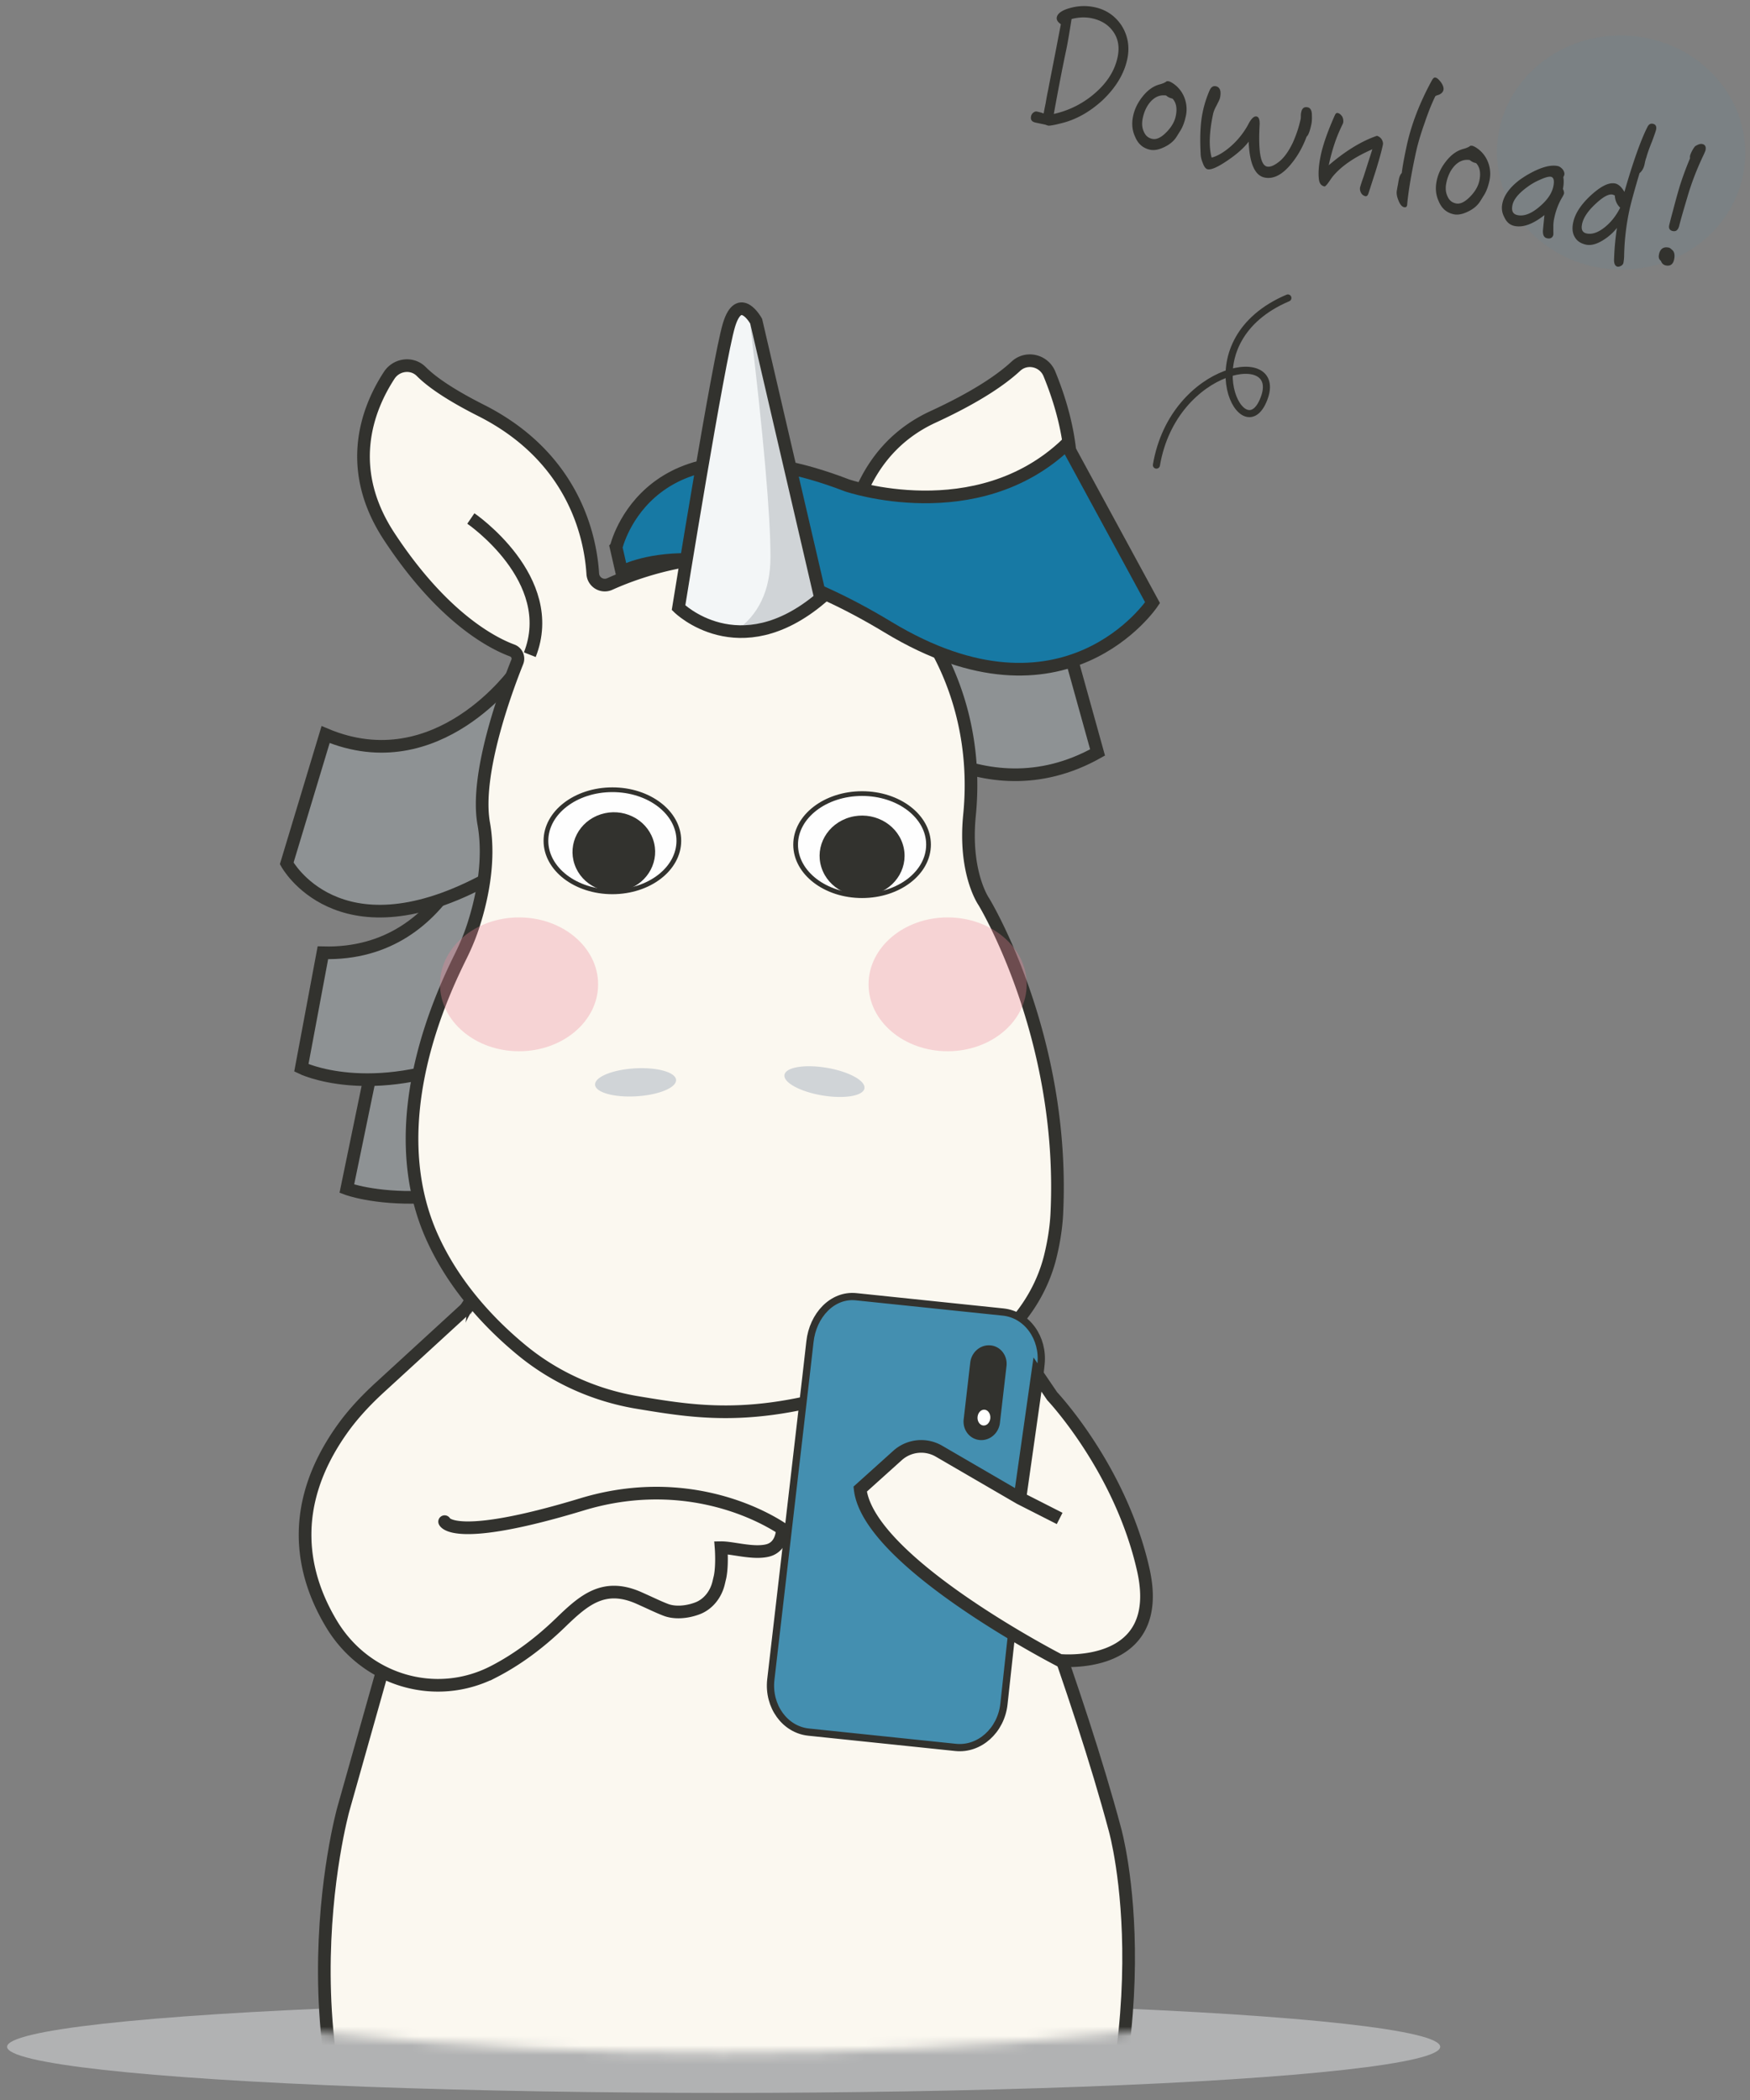 <svg width="185" height="222" viewBox="0 0 185 222" xmlns="http://www.w3.org/2000/svg" xmlns:xlink="http://www.w3.org/1999/xlink">
    <rect x="0" y="0" width="185" height="222" fill="#808080" stroke="none"/>
    <defs>
        <ellipse id="ed4h7ixtpc" cx="199.361" cy="96.154" rx="199.361" ry="96.154"/>
        <path id="ocijzuszga" d="M0 0h240v240H0z"/>
    </defs>
    <g transform="translate(-39 -12)" fill="none" fill-rule="evenodd">
        <mask id="cq2xmbw8ab" fill="#fff">
            <use xlink:href="#ocijzuszga"/>
        </mask>
        <ellipse fill="#448FB0" fill-rule="nonzero" opacity=".282" mask="url(#cq2xmbw8ab)" transform="rotate(92 210.375 28.125)" cx="210.375" cy="28.125" rx="12.375" ry="13.125"/>
        <ellipse fill="#E3E6E8" opacity=".7" mask="url(#cq2xmbw8ab)" cx="115.5" cy="228.375" rx="75.75" ry="4.875"/>
        <g mask="url(#cq2xmbw8ab)">
            <g transform="translate(-84 36.75)">
                <mask id="bhc9vm2cgd" fill="#fff">
                    <use xlink:href="#ed4h7ixtpc"/>
                </mask>
                <use fill-opacity="0" fill="#D8D8D8" xlink:href="#ed4h7ixtpc"/>
                <g mask="url(#bhc9vm2cgd)">
                    <path fill="#FBF8F0" d="m187.093 204.93 42.34-77.112-21.99-19.602-30.65-.553-9.73 15.728 2.304 30.669z"/>
                    <path d="m187.858 204.296-.232 37.587h-7.903s-7.008-18.283-11.742-24.295c-16.928-21.49-8.69-51.063-8.69-51.063l5.688-20.15c.838-5.03-.313-9.99 1.204-14.86 2.245-7.213 3.852-14.586 6.39-18.446" fill="#FBF8F0"/>
                    <path d="m187.858 204.296-.232 37.587h-7.903s-7.008-18.283-11.742-24.295c-16.928-21.49-8.69-51.063-8.69-51.063l5.688-20.15c.838-5.03-.313-9.99 1.204-14.86 2.245-7.213 3.852-14.586 6.39-18.446" stroke="#32322E" stroke-width="1.338"/>
                    <path d="M226.239 126.134c3.49 9.265 10.79 28.114 14.639 42.568 0 0 6.026 21.305-6.623 49.049l-6.932 23.438h-8.415l-6.083-35.963c-15.359 3.551-25.903-.681-25.903-.681" fill="#FBF8F0"/>
                    <path d="M226.239 126.134c3.49 9.265 10.79 28.114 14.639 42.568 0 0 6.026 21.305-6.623 49.049l-6.932 23.438h-8.415l-6.083-35.963c-15.359 3.551-25.903-.681-25.903-.681" stroke="#32322E" stroke-width="1.338"/>
                    <path d="M215.91 51.04s10.673 10.734 23.118 3.755l-4.163-14.977-18.414-.372-.54 11.594z" fill="#8E9294"/>
                    <path d="M215.91 51.04s10.673 10.734 23.118 3.755l-4.163-14.977-18.414-.372-.54 11.594z" stroke="#32322E" stroke-width="1.338"/>
                    <path d="M182.764 76.367s-10.926 7.907-19.558 7.401l-3.541 17.142s11.527 4.358 28.816-5.91l-5.717-18.633z" fill="#8E9294"/>
                    <path d="M182.764 76.367s-10.926 7.907-19.558 7.401l-3.541 17.142s11.527 4.358 28.816-5.91l-5.717-18.633z" stroke="#32322E" stroke-width="1.338"/>
                    <path d="M174.121 60.67s-2.963 15.68-16.987 15.302l-2.277 12.164s7.233 3.554 18.538-1.319c13.349-5.755.726-26.147.726-26.147" fill="#8E9294"/>
                    <path d="M174.121 60.67s-2.963 15.68-16.987 15.302l-2.277 12.164s7.233 3.554 18.538-1.319c13.349-5.755.726-26.147.726-26.147" stroke="#32322E" stroke-width="1.338"/>
                    <path d="M177.53 46.192s-8.234 11.719-20.109 6.71l-4.11 13.62s5.361 9.9 20.566 1.977c15.203-7.923 3.654-22.307 3.654-22.307" fill="#8E9294"/>
                    <path d="M177.53 46.192s-8.234 11.719-20.109 6.71l-4.11 13.62s5.361 9.9 20.566 1.977c15.203-7.923 3.654-22.307 3.654-22.307z" stroke="#32322E" stroke-width="1.338"/>
                    <path d="M217.108 120.85c-13.24 4.916-19.818 3.806-26.674 2.673-4.498-.742-8.742-2.63-12.257-5.521-3.244-2.668-7.087-6.652-9.468-11.904-5.614-12.389 1.335-26.38 3.069-29.912.46-.939.862-1.893 1.192-2.885.834-2.502 1.91-6.833 1.168-10.975-.943-5.256 2.384-14.202 3.544-17.096a.921.921 0 0 0-.538-1.215c-2.068-.764-7.338-3.438-12.996-12.041-4.76-7.239-2.287-13.549-.002-17.05.758-1.162 2.406-1.384 3.386-.4 1.024 1.03 2.91 2.39 6.317 4.11 9.882 4.987 11.576 13.446 11.816 17.27a1.272 1.272 0 0 0 1.787 1.088c3.803-1.714 13.186-4.967 23.257-1.082.906.35 1.675-.156 1.71-1.121.133-3.68 1.348-11.84 9.215-15.467 4.662-2.15 7.285-3.988 8.76-5.358 1.126-1.046 2.954-.617 3.539.801 2.8 6.796 6.483 21.664-12.386 25.984a.928.928 0 0 0-.56 1.42c1.729 2.576 5.475 9.424 4.504 19.256-.608 6.153 1.52 9.156 1.52 9.156s8.63 14.153 7.71 32.973c-.069 1.42-.31 2.979-.684 4.502-.746 3.044-2.375 5.802-4.604 8.014a.934.934 0 0 0-.1 1.21l1.337 1.858" fill="#FBF8F0"/>
                    <path d="M217.108 120.85c-13.24 4.916-19.818 3.806-26.674 2.673-4.498-.742-8.742-2.63-12.257-5.521-3.244-2.668-7.087-6.652-9.468-11.904-5.614-12.389 1.335-26.38 3.069-29.912.46-.939.862-1.893 1.192-2.885.834-2.502 1.91-6.833 1.168-10.975-.943-5.256 2.384-14.202 3.544-17.096a.921.921 0 0 0-.538-1.215c-2.068-.764-7.338-3.438-12.996-12.041-4.76-7.239-2.287-13.549-.002-17.05.758-1.162 2.406-1.384 3.386-.4 1.024 1.03 2.91 2.39 6.317 4.11 9.882 4.987 11.576 13.446 11.816 17.27a1.272 1.272 0 0 0 1.787 1.088c3.803-1.714 13.186-4.967 23.257-1.082.906.35 1.675-.156 1.71-1.121.133-3.68 1.348-11.84 9.215-15.467 4.662-2.15 7.285-3.988 8.76-5.358 1.126-1.046 2.954-.617 3.539.801 2.8 6.796 6.483 21.664-12.386 25.984a.928.928 0 0 0-.56 1.42c1.729 2.576 5.475 9.424 4.504 19.256-.608 6.153 1.52 9.156 1.52 9.156s8.63 14.153 7.71 32.973c-.069 1.42-.31 2.979-.684 4.502-.746 3.044-2.375 5.802-4.604 8.014a.934.934 0 0 0-.1 1.21l1.337 1.858" stroke="#32322E" stroke-width="1.338"/>
                    <path d="M194.472 89.412c.049.816-1.828 1.592-4.195 1.733-2.364.142-4.323-.405-4.371-1.221-.05-.816 1.828-1.592 4.194-1.733 2.366-.14 4.323.406 4.372 1.221M214.386 90.308c-.138.805-2.144 1.138-4.48.742-2.337-.395-4.118-1.37-3.98-2.175.137-.805 2.142-1.138 4.479-.742 2.336.395 4.118 1.37 3.98 2.175" fill="#D0D4D7"/>
                    <path d="M188.133 33.12s3.343-14.67 24.411-6.556c0 0 13.685 4.697 23.193-4.358l9.103 16.755s-9.233 13.923-27.948 2.598c-18.714-11.325-28.165-5.84-28.165-5.84l-.594-2.599z" fill="#1779A4"/>
                    <path d="M188.133 33.12s3.343-14.67 24.411-6.556c0 0 13.685 4.697 23.193-4.358l9.103 16.755s-9.233 13.923-27.948 2.598c-18.714-11.325-28.165-5.84-28.165-5.84l-.594-2.599z" stroke="#32322E" stroke-width="1.338"/>
                    <path d="M194.731 39.489s6.354 6.308 15.016-.984l-6.81-29.303s-1.777-3.224-2.877.419c-1.1 3.643-5.329 29.868-5.329 29.868" fill="#F3F6F7"/>
                    <path d="m202.24 8.986 7.402 29.47c-1.54 1.292-2.853 2.153-3.937 2.585-1.085.431-2.761.758-5.03.981 2.517-1.717 3.775-4.357 3.775-7.92 0-4.396-.737-12.767-2.21-25.116z" fill="#D0D4D7"/>
                    <path d="M194.731 39.489s6.354 6.308 15.016-.984l-6.81-29.303s-1.777-3.224-2.877.419c-1.1 3.643-5.329 29.868-5.329 29.868z" stroke="#32322E" stroke-width="1.338"/>
                    <path d="M172.776 30.062s9.382 6.405 6.232 14.4" fill="#FBF8F0"/>
                    <path d="M172.776 30.062s9.382 6.405 6.232 14.4" stroke="#32322E" stroke-width="1.338"/>
                    <path d="M194.763 64.127c.003 2.98-3.14 5.398-7.02 5.402-3.88.003-7.027-2.41-7.03-5.39-.002-2.98 3.14-5.4 7.02-5.403 3.88-.003 7.028 2.41 7.03 5.39" fill="#FEFEFE"/>
                    <path d="M194.763 64.127c.003 2.98-3.14 5.398-7.02 5.402-3.88.003-7.027-2.41-7.03-5.39-.002-2.98 3.14-5.4 7.02-5.403 3.88-.003 7.028 2.41 7.03 5.39z" stroke="#32322E" stroke-width=".5"/>
                    <path d="M192.034 63.98c.762 2.197-.478 4.574-2.767 5.31-2.289.734-4.762-.452-5.522-2.648-.76-2.197.478-4.573 2.768-5.309 2.289-.734 4.761.45 5.521 2.647" fill="#32322E"/>
                    <path d="M221.159 64.534c.002 2.98-3.141 5.399-7.02 5.402-3.88.003-7.027-2.41-7.03-5.39-.003-2.98 3.141-5.4 7.02-5.402 3.88-.004 7.027 2.41 7.03 5.39" fill="#FEFEFE"/>
                    <path d="M221.159 64.534c.002 2.98-3.141 5.399-7.02 5.402-3.88.003-7.027-2.41-7.03-5.39-.003-2.98 3.141-5.4 7.02-5.402 3.88-.004 7.027 2.41 7.03 5.39z" stroke="#32322E" stroke-width=".5"/>
                    <path d="M218.435 64.494c.716 2.248-.63 4.62-3.004 5.297-2.375.68-4.88-.595-5.596-2.843-.716-2.248.63-4.62 3.004-5.298 2.375-.678 4.88.596 5.596 2.844" fill="#32322E"/>
                    <path d="m208.178 121.001.445-3.908c.304-2.793 2.37-5.023 4.885-4.76l15.539 1.618c2.516.262 4.306 2.74 4.002 5.533l-3.918 35.908c-.306 2.794-2.592 4.847-5.106 4.585l-15.54-1.618c-2.514-.262-4.306-2.74-4-5.533L208.177 121" fill="#448FB0"/>
                    <path d="m208.178 121.001.445-3.908c.304-2.793 2.37-5.023 4.885-4.76l15.539 1.618c2.516.262 4.306 2.74 4.002 5.533l-3.918 35.908c-.306 2.794-2.592 4.847-5.106 4.585l-15.54-1.618c-2.514-.262-4.306-2.74-4-5.533L208.177 121" stroke="#32322E" stroke-width=".765"/>
                    <path d="m225.57 119.29-.695 6.001c-.129 1.105.623 2.085 1.68 2.189l.009.001c1.056.103 2.015-.708 2.142-1.814l.695-6.001c.129-1.106-.623-2.085-1.679-2.19h-.01a1.913 1.913 0 0 0-.18-.008c-.983 0-1.842.78-1.962 1.822z" fill="#32322E"/>
                    <path d="M226.342 125.033c-.045.459.22.868.592.911.371.044.71-.294.755-.754.045-.462-.22-.87-.591-.914-.022-.003-.043-.003-.063-.003-.347 0-.65.324-.693.76z" fill="#FFF"/>
                    <path d="m235.02 135.771-4.2-2.135-8.554-4.974a3.741 3.741 0 0 0-4.383.452l-3.95 3.556c.874 7.728 21.088 18.106 21.088 18.106s11.255 1.164 8.842-9.573c-2.414-10.735-9.63-18.354-9.63-18.354l-1.557-2.29-1.856 13.077" fill="#FBF8F0"/>
                    <path d="m235.02 135.771-4.2-2.135-8.554-4.974a3.741 3.741 0 0 0-4.383.452l-3.95 3.556c.874 7.728 21.088 18.106 21.088 18.106s11.255 1.164 8.842-9.573c-2.414-10.735-9.63-18.354-9.63-18.354l-1.557-2.29-1.856 13.077" stroke="#32322E" stroke-width="1.338"/>
                    <path d="M170.003 136.11s.849 2.32 14.525-1.827c9.837-2.984 17.727.324 21.177 2.586 0 0 .047 1.908-1.578 2.294-1.542.365-3.695-.313-4.898-.299 0 0 .146 1.805-.105 3.066l-.155.658c-.294 1.234-1.119 2.261-2.233 2.685-1.132.43-2.414.523-3.36.158-.843-.326-1.325-.58-2.8-1.239-3.737-1.67-5.859.215-8.321 2.597-2.148 2.078-4.518 3.878-7.125 5.212a2.17 2.17 0 0 0-.073.037c-6.046 3.043-13.407.882-17.006-5.1-3.073-5.106-4.744-12.31 1.082-20.548 1.158-1.638 2.539-3.107 4.018-4.464l9.248-8.483" fill="#FBF8F0"/>
                    <path d="M170.003 136.11s.849 2.32 14.525-1.827c9.837-2.984 17.727.324 21.177 2.586 0 0 .047 1.908-1.578 2.294-1.542.365-3.695-.313-4.898-.299 0 0 .146 1.805-.105 3.066l-.155.658c-.294 1.234-1.119 2.261-2.233 2.685-1.132.43-2.414.523-3.36.158-.843-.326-1.325-.58-2.8-1.239-3.737-1.67-5.859.215-8.321 2.597-2.148 2.078-4.518 3.878-7.125 5.212a2.17 2.17 0 0 0-.073.037c-6.046 3.043-13.407.882-17.006-5.1-3.073-5.106-4.744-12.31 1.082-20.548 1.158-1.638 2.539-3.107 4.018-4.464l9.248-8.483" stroke="#32322E" stroke-width="1.338" stroke-linecap="round"/>
                    <path d="M231.535 79.308c0 3.907-3.742 7.074-8.358 7.074-4.615 0-8.357-3.167-8.357-7.074 0-3.906 3.742-7.074 8.357-7.074 4.616 0 8.358 3.168 8.358 7.074M186.23 79.308c0 3.907-3.742 7.074-8.359 7.074-4.615 0-8.357-3.167-8.357-7.074 0-3.906 3.742-7.074 8.357-7.074 4.617 0 8.358 3.168 8.358 7.074" fill="#ED8698" opacity=".317"/>
                </g>
            </g>
        </g>
        <path d="M150.252 32.322c.144 0 .576-.162 1.296-.522 1.44-.684 2.7-1.782 3.78-3.294 1.098-1.602 1.656-3.204 1.656-4.806 0-1.314-.45-2.43-1.314-3.33-.882-.864-1.944-1.314-3.204-1.314-.972 0-1.872.252-2.7.72-.666.378-.99.756-.99 1.152 0 .252.18.468.576.63v.053c.003.259.021 1.213.054 2.863.036 2.07.054 3.42.072 4.068v.199c.001.3.007.737.036 1.313 0 .684.018 1.044.018 1.116-.144-.036-.396-.054-.738-.054-.144 0-.252.072-.342.18a.634.634 0 0 0-.162.414c0 .396.198.576.612.576h1.044c.144.018.234.036.306.036zm.342-1.332c-.09-2.844-.126-5.148-.126-6.876 0-.828-.054-1.926-.126-3.33.684-.342 1.386-.522 2.07-.522 1.026 0 1.872.306 2.52.918.666.612 1.008 1.458 1.008 2.538 0 1.512-.558 2.952-1.638 4.338a9.855 9.855 0 0 1-3.708 2.934zm10.746 1.584c.468 0 .936-.216 1.44-.612.504-.396.828-.828 1.008-1.314.108-.288.18-.504.234-.648.18-.45.27-1.026.27-1.728a3.37 3.37 0 0 0-.576-1.872 3.176 3.176 0 0 0-1.512-1.206 2.232 2.232 0 0 0-.396-.108c-.09 0-.18.018-.252.036-.144.18-.378.342-.702.504-.612.324-1.098.864-1.476 1.638-.36.72-.54 1.458-.54 2.196 0 .81.216 1.512.666 2.106.468.684 1.08 1.008 1.836 1.008zm-.018-1.17c-.432 0-.774-.18-1.044-.576-.27-.36-.396-.81-.396-1.368 0-.702.144-1.332.45-1.872.36-.612.846-.936 1.476-.972.18.108.432.18.72.18.468.324.72.9.72 1.746 0 .594-.198 1.206-.594 1.836-.432.684-.864 1.026-1.332 1.026zm6.39 1.926c.396 0 1.008-.45 1.872-1.35.846-.882 1.44-1.692 1.764-2.412.576 2.25 1.386 3.366 2.43 3.366.936 0 1.746-.648 2.412-1.908.522-.972.864-2.052 1.044-3.258.144-.144.216-.612.216-1.386 0-.306-.072-.666-.18-1.08-.108-.378-.306-.576-.558-.576-.396 0-.576.216-.576.648 0 .072 0 .198.036.36.036.162.054.288.054.36 0 .9-.108 1.764-.288 2.61-.234.972-.558 1.71-.954 2.214-.45.558-.846.828-1.188.828-.702 0-1.26-1.404-1.692-4.212-.09-.486-.252-.738-.486-.738-.288 0-.522.36-.702 1.044a8.355 8.355 0 0 1-1.26 2.538c-.612.828-1.206 1.368-1.782 1.656-.54-1.044-.81-2.556-.81-4.554 0-.234.054-.558.18-.972.108-.414.18-.684.18-.828 0-.738-.234-1.116-.684-1.116-.288 0-.486.198-.558.576a11.492 11.492 0 0 0-.234 2.394c0 1.152.234 2.61.702 4.338.072.324.216.612.414.9.216.36.432.558.648.558zm16.902-.684c.144 0 .216-.108.252-.288.108-.972.18-1.782.252-2.412.108-1.188.18-2.196.18-3.006 0-.18-.09-.36-.252-.54a.937.937 0 0 0-.558-.252c-1.476.882-2.916 2.25-4.338 4.104 0-1.458.126-2.808.414-4.05.054-.252.108-.45.144-.63 0-.216-.072-.432-.216-.63-.18-.18-.36-.288-.558-.288-.144 0-.216.108-.252.288-.396 1.854-.576 3.33-.576 4.428 0 1.044.108 1.872.324 2.52.144.432.378.648.738.648.072 0 .162-.144.288-.396.108-.234.198-.468.306-.72.648-1.296 1.836-2.556 3.546-3.78l-.306 3.042c-.072.504-.108.9-.126 1.152 0 .198.072.378.216.558a.693.693 0 0 0 .522.252zm4.248.288c.18 0 .27-.09.27-.27-.18-1.44-.252-3.276-.252-5.49 0-.918.072-2.052.252-3.384.144-1.242.324-2.25.522-3.024l.126-.108c.378-.18.576-.432.576-.72 0-.216-.144-.468-.414-.72-.288-.252-.504-.378-.684-.378-.144 0-.234.126-.306.36-.792 2.646-1.17 5.112-1.17 7.398 0 1.17.018 2.124.09 2.844-.108.18-.162.396-.162.666v.078c.001.102.004.277.018.534 0 .36.018.558.018.63 0 .27.108.594.36.972.252.396.504.612.756.612zm5.292-.36c.468 0 .936-.216 1.44-.612.504-.396.828-.828 1.008-1.314.108-.288.18-.504.234-.648.18-.45.27-1.026.27-1.728a3.37 3.37 0 0 0-.576-1.872 3.176 3.176 0 0 0-1.512-1.206 2.232 2.232 0 0 0-.396-.108c-.09 0-.18.018-.252.036-.144.18-.378.342-.702.504-.612.324-1.098.864-1.476 1.638-.36.72-.54 1.458-.54 2.196 0 .81.216 1.512.666 2.106.468.684 1.08 1.008 1.836 1.008zm-.018-1.17c-.432 0-.774-.18-1.044-.576-.27-.36-.396-.81-.396-1.368 0-.702.144-1.332.45-1.872.36-.612.846-.936 1.476-.972.18.108.432.18.72.18.468.324.72.9.72 1.746 0 .594-.198 1.206-.594 1.836-.432.684-.864 1.026-1.332 1.026zm10.188 1.602c.378 0 .576-.18.576-.522 0-.036-.072-.306-.18-.846a3.727 3.727 0 0 1-.09-.9c0-.828.126-1.638.396-2.394.036-.144.072-.252.072-.324 0-.126-.072-.288-.216-.468 0-.45-.072-.864-.216-1.224.036-.126.054-.216.054-.252 0-.198-.108-.378-.288-.54-.198-.144-.396-.234-.576-.234-.828 0-1.818.54-3.006 1.62-.378.36-.648.648-.792.828-.756.936-1.116 1.8-1.116 2.628 0 .522.162.99.504 1.386.342.468.756.684 1.242.684.918 0 1.872-.594 2.862-1.782.072.666.126 1.152.162 1.458.054.576.252.882.612.882zm-3.564-1.746c-.504 0-.738-.306-.738-.936 0-.594.36-1.314 1.116-2.16a6.45 6.45 0 0 1 1.134-1.026c.504-.378.882-.576 1.116-.576.288 0 .45.324.45.954 0 .792-.36 1.602-1.044 2.466-.684.864-1.35 1.278-2.034 1.278zm11.484 3.132c.108 0 .234-.072.36-.18.108-.108.162-.216.162-.342a4.99 4.99 0 0 0-.108-.882 25.112 25.112 0 0 1-.432-4.716c0-.648.072-1.998.234-4.032.216-.27.324-.612.324-1.008 0-.324 0-.576.036-.756.018-.396.09-.99.234-1.782.108-.738.162-1.17.162-1.314 0-.36-.162-.54-.468-.54-.252 0-.414.162-.486.45-.396 1.494-.72 3.906-.954 7.218-.396-.432-.774-.666-1.134-.666-.684 0-1.422.594-2.25 1.746-.828 1.17-1.242 2.232-1.242 3.204 0 .612.144 1.098.468 1.458.306.36.756.558 1.35.558.54 0 1.098-.288 1.674-.846.468-.45.864-.972 1.152-1.566.072 1.152.198 2.214.378 3.222.072.504.252.774.54.774zm-3.924-2.754c-.468 0-.684-.288-.684-.882 0-.666.306-1.458.954-2.376.612-.882 1.134-1.332 1.548-1.332.036 0 .108.018.252.036.144.522.414.9.828 1.152-.234.9-.612 1.674-1.134 2.322-.576.72-1.17 1.08-1.764 1.08zm8.856-2.142c.324 0 .504-.198.54-.63.018-.576.09-1.638.216-3.186.108-1.53.36-3.096.738-4.68.072-.306.108-.504.108-.576 0-.378-.162-.576-.468-.576-.216 0-.45.144-.702.396a3.154 3.154 0 0 0-.306 1.044.84.84 0 0 0 .054.306 33.55 33.55 0 0 0-.45 3.096 67.515 67.515 0 0 0-.162 2.682 45.298 45.298 0 0 0-.072 1.584c0 .36.162.54.504.54zm.018 3.708c.486 0 .738-.27.738-.792s-.162-.846-.45-.972c-.144-.09-.252-.144-.36-.144-.54 0-.828.27-.864.81 0 .162 0 .288.036.378.036.144.126.27.306.36.144.234.342.36.594.36z" fill="#32322E" fill-rule="nonzero" mask="url(#cq2xmbw8ab)" transform="rotate(12 183.534 26.616)"/>
        <path d="M161.25 61.168c1.808-10.676 13.898-12.655 11.253-6.742-2.309 5.162-7.926-6.427 2.644-10.926" stroke="#32322E" stroke-width=".75" stroke-linecap="round" stroke-linejoin="round" mask="url(#cq2xmbw8ab)"/>
    </g>
</svg>
